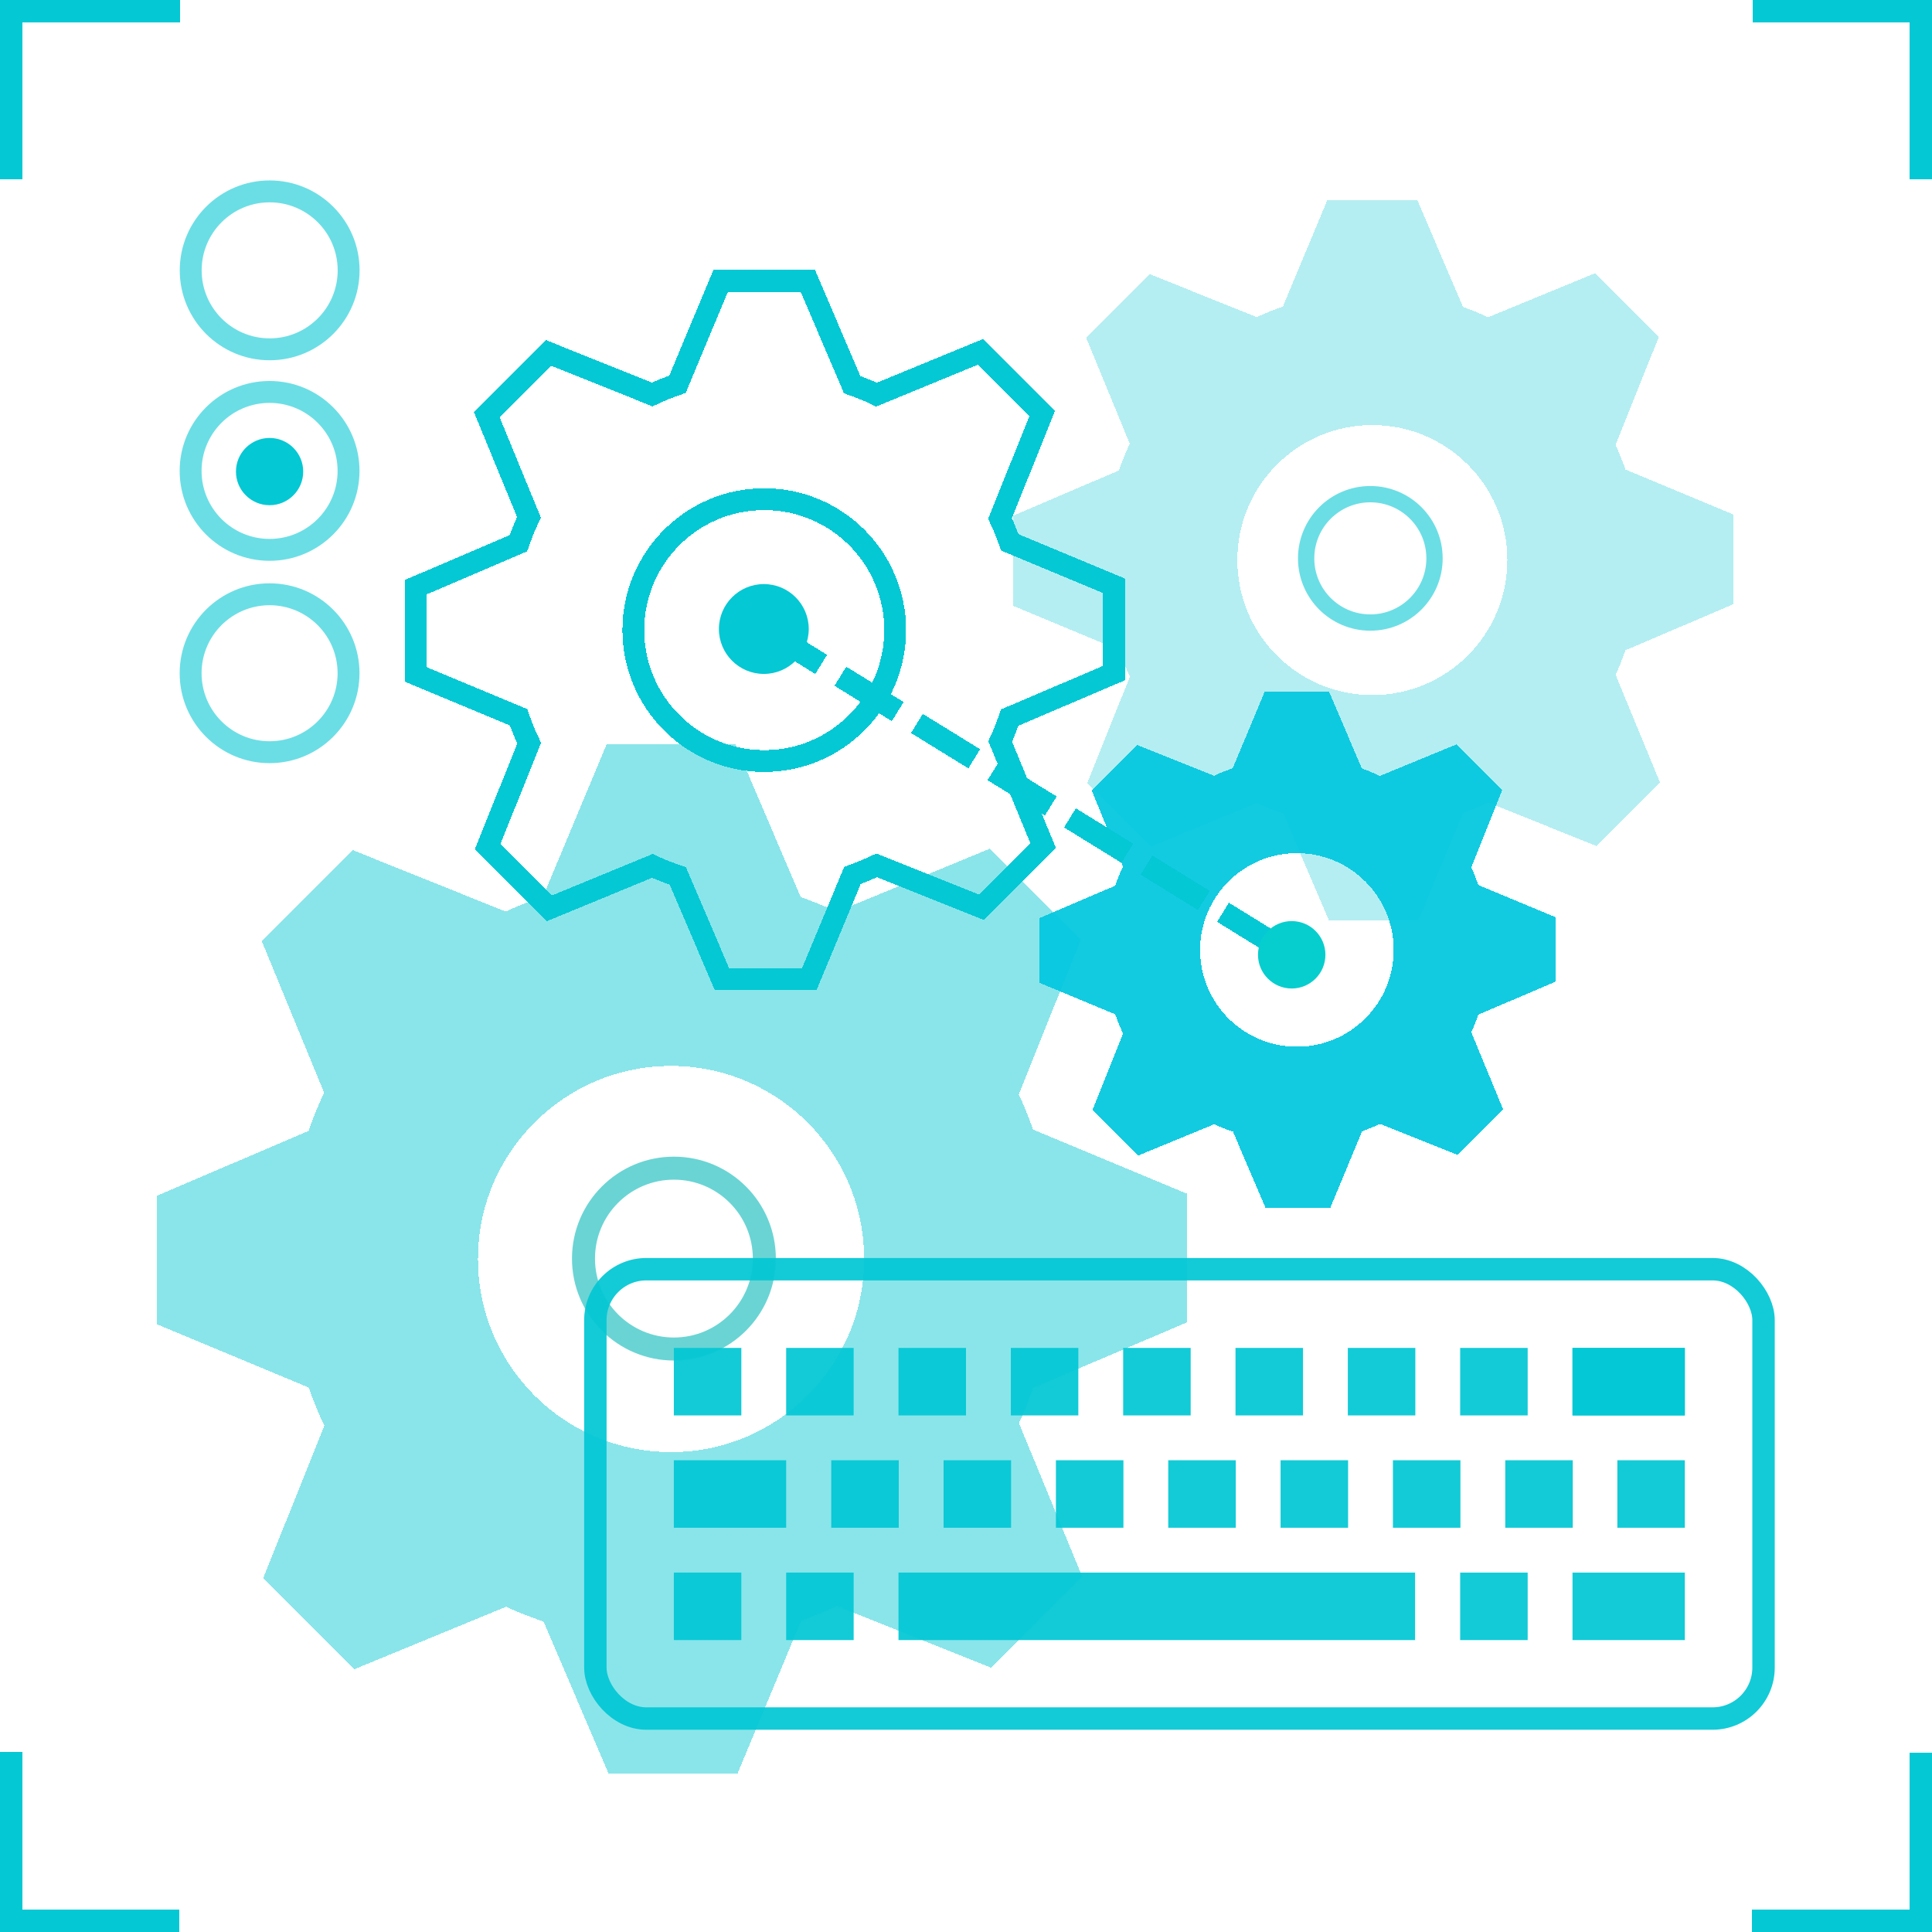 <?xml version="1.0" encoding="UTF-8" standalone="no"?>
<!-- Created with Inkscape (http://www.inkscape.org/) -->

<svg
   xmlns:dc="http://purl.org/dc/elements/1.1/"
   xmlns:cc="http://creativecommons.org/ns#"
   xmlns:rdf="http://www.w3.org/1999/02/22-rdf-syntax-ns#"
   xmlns:svg="http://www.w3.org/2000/svg"
   xmlns="http://www.w3.org/2000/svg"
   xmlns:sodipodi="http://sodipodi.sourceforge.net/DTD/sodipodi-0.dtd"
   xmlns:inkscape="http://www.inkscape.org/namespaces/inkscape"
   width="86"
   height="86"
   viewBox="0 0 22.754 22.754"
   version="1.1"
   id="svg8"
   inkscape:version="0.92.4 (5da689c313, 2019-01-14)"
   sodipodi:docname="backend_colored.svg"
   style="shape-rendering:crispEdges">
  <defs
     id="defs2" />
  <sodipodi:namedview
     id="base"
     pagecolor="#ffffff"
     bordercolor="#999999"
     borderopacity="0.831"
     inkscape:pageopacity="0"
     inkscape:pageshadow="2"
     inkscape:zoom="11.313708"
     inkscape:cx="29.095055"
     inkscape:cy="14.36489"
     inkscape:document-units="px"
     inkscape:current-layer="g921"
     showgrid="true"
     inkscape:window-width="1920"
     inkscape:window-height="1017"
     inkscape:window-x="1912"
     inkscape:window-y="-8"
     inkscape:window-maximized="1"
     showguides="true"
     inkscape:guide-bbox="true"
     inkscape:snap-bbox="true"
     inkscape:bbox-paths="true"
     inkscape:bbox-nodes="true"
     inkscape:snap-bbox-edge-midpoints="true"
     inkscape:snap-bbox-midpoints="true"
     inkscape:object-paths="true"
     inkscape:snap-intersection-paths="true"
     inkscape:snap-smooth-nodes="true"
     inkscape:snap-midpoints="true"
     inkscape:snap-global="true"
     fit-margin-top="0"
     fit-margin-left="0"
     fit-margin-right="0"
     fit-margin-bottom="0"
     units="px"
     inkscape:showpageshadow="false"
     width="96mm">
    <inkscape:grid
       type="xygrid"
       id="grid815"
       spacingx="0.132"
       spacingy="0.132"
       empspacing="2"
       originx="-78.846"
       originy="-230.452" />
    <sodipodi:guide
       position="16.14,16.14"
       orientation="0,1"
       id="guide1028"
       inkscape:locked="false" />
    <sodipodi:guide
       position="7.937,8.334"
       orientation="1,0"
       id="guide1030"
       inkscape:locked="false" />
    <sodipodi:guide
       position="16.14,16.14"
       orientation="1,0"
       id="guide1032"
       inkscape:locked="false" />
  </sodipodi:namedview>
  <g
     inkscape:label="Layer 1"
     inkscape:groupmode="layer"
     id="layer1"
     transform="translate(-78.846,-43.794)">
    <g
       transform="translate(4.7726044e-6,-2.91)"
       style="shape-rendering:crispEdges"
       id="console"
       inkscape:label="#g4764">
      <g
         id="g4814-7" />
    </g>
    <g
       id="g865"
       transform="matrix(0.379,0,0,0.379,80.697,52.558)"
       style="opacity:0.529;fill:#04c8d4;fill-opacity:0.878">
      <g
         id="Layer_1"
         style="fill:#04c8d4;fill-opacity:0.878" />
      <g
         id="cog"
         style="fill:#04c8d4;fill-opacity:0.878">
        <path
           id="path851"
           style="fill:#04c8d4;fill-opacity:0.878"
           d="m 32,17.969 v -4 L 27.219,11.977 C 27.086,11.602 26.946,11.239 26.774,10.883 L 28.704,6.078 25.875,3.25 21.113,5.211 C 20.75,5.035 20.379,4.887 19.996,4.75 L 17.969,0 h -4 l -1.977,4.734 c -0.398,0.141 -0.781,0.289 -1.16,0.469 L 6.078,3.293 3.25,6.121 5.188,10.832 C 5,11.219 4.848,11.613 4.703,12.02 L 0,14.031 v 4 l 4.707,1.961 c 0.145,0.406 0.301,0.801 0.488,1.188 l -1.902,4.742 2.828,2.828 4.723,-1.945 c 0.379,0.18 0.766,0.324 1.164,0.461 L 14.031,32 h 4 l 1.98,-4.758 c 0.379,-0.141 0.754,-0.289 1.113,-0.461 l 4.797,1.922 2.828,-2.828 -1.969,-4.773 c 0.168,-0.359 0.305,-0.723 0.438,-1.094 z M 15.969,22 c -3.312,0 -6,-2.688 -6,-6 0,-3.312 2.688,-6 6,-6 3.312,0 6,2.688 6,6 0,3.312 -2.688,6 -6,6 z"
           inkscape:connector-curvature="0" />
      </g>
    </g>
    <g
       id="g865-0"
       transform="matrix(0.265,0,0,0.265,90.777,46.15)"
       style="opacity:0.337;fill:#04c8d4;fill-opacity:0.878;shape-rendering:crispEdges">
      <g
         id="Layer_1-5"
         style="fill:#04c8d4;fill-opacity:0.878" />
      <g
         id="cog-6"
         style="fill:#04c8d4;fill-opacity:0.878">
        <path
           id="path851-6"
           style="fill:#04c8d4;fill-opacity:0.878"
           d="m 32,17.969 v -4 L 27.219,11.977 C 27.086,11.602 26.946,11.239 26.774,10.883 L 28.704,6.078 25.875,3.25 21.113,5.211 C 20.75,5.035 20.379,4.887 19.996,4.75 L 17.969,0 h -4 l -1.977,4.734 c -0.398,0.141 -0.781,0.289 -1.16,0.469 L 6.078,3.293 3.25,6.121 5.188,10.832 C 5,11.219 4.848,11.613 4.703,12.02 L 0,14.031 v 4 l 4.707,1.961 c 0.145,0.406 0.301,0.801 0.488,1.188 l -1.902,4.742 2.828,2.828 4.723,-1.945 c 0.379,0.18 0.766,0.324 1.164,0.461 L 14.031,32 h 4 l 1.98,-4.758 c 0.379,-0.141 0.754,-0.289 1.113,-0.461 l 4.797,1.922 2.828,-2.828 -1.969,-4.773 c 0.168,-0.359 0.305,-0.723 0.438,-1.094 z M 15.969,22 c -3.312,0 -6,-2.688 -6,-6 0,-3.312 2.688,-6 6,-6 3.312,0 6,2.688 6,6 0,3.312 -2.688,6 -6,6 z"
           inkscape:connector-curvature="0" />
      </g>
    </g>
    <g
       id="g865-0-4"
       transform="matrix(0.19,0,0,0.19,91.086,51.942)"
       style="opacity:1;fill:#04c8df;fill-opacity:0.941;stroke:none;stroke-width:1.375;stroke-miterlimit:4;stroke-dasharray:none;stroke-opacity:1;shape-rendering:crispEdges">
      <g
         id="Layer_1-5-9"
         style="fill:#04c8df;fill-opacity:0.941;stroke:none;stroke-width:1.375;stroke-miterlimit:4;stroke-dasharray:none;stroke-opacity:1" />
      <g
         id="cog-6-1"
         style="fill:#04c8df;fill-opacity:0.941;stroke:none;stroke-width:1.375;stroke-miterlimit:4;stroke-dasharray:none;stroke-opacity:1">
        <path
           id="path851-6-9"
           style="fill:#04c8df;fill-opacity:0.941;stroke:none;stroke-width:1.375;stroke-miterlimit:4;stroke-dasharray:none;stroke-opacity:1"
           d="m 32,17.969 v -4 L 27.219,11.977 C 27.086,11.602 26.946,11.239 26.774,10.883 L 28.704,6.078 25.875,3.25 21.113,5.211 C 20.75,5.035 20.379,4.887 19.996,4.75 L 17.969,0 h -4 l -1.977,4.734 c -0.398,0.141 -0.781,0.289 -1.16,0.469 L 6.078,3.293 3.25,6.121 5.188,10.832 C 5,11.219 4.848,11.613 4.703,12.02 L 0,14.031 v 4 l 4.707,1.961 c 0.145,0.406 0.301,0.801 0.488,1.188 l -1.902,4.742 2.828,2.828 4.723,-1.945 c 0.379,0.18 0.766,0.324 1.164,0.461 L 14.031,32 h 4 l 1.98,-4.758 c 0.379,-0.141 0.754,-0.289 1.113,-0.461 l 4.797,1.922 2.828,-2.828 -1.969,-4.773 c 0.168,-0.359 0.305,-0.723 0.438,-1.094 z M 15.969,22 c -3.312,0 -6,-2.688 -6,-6 0,-3.312 2.688,-6 6,-6 3.312,0 6,2.688 6,6 0,3.312 -2.688,6 -6,6 z"
           inkscape:connector-curvature="0" />
      </g>
    </g>
    <g
       id="g865-0-9"
       style="opacity:1;fill:none;fill-opacity:0.879;stroke:#04c8d4;stroke-width:1;stroke-miterlimit:4;stroke-dasharray:none;stroke-opacity:0.995;shape-rendering:crispEdges"
       transform="matrix(0.257,0,0,0.257,83.743,47.103)">
      <g
         id="Layer_1-5-1"
         style="fill:none;fill-opacity:0.879;stroke:#04c8d4;stroke-width:1;stroke-miterlimit:4;stroke-dasharray:none;stroke-opacity:0.995" />
      <g
         id="cog-6-9"
         style="fill:none;fill-opacity:0.879;stroke:#04c8d4;stroke-width:1;stroke-miterlimit:4;stroke-dasharray:none;stroke-opacity:0.995">
        <path
           id="path851-6-5"
           style="fill:none;fill-opacity:0.879;stroke:#04c8d4;stroke-width:1;stroke-miterlimit:4;stroke-dasharray:none;stroke-opacity:0.995"
           d="m 32,17.969 v -4 L 27.219,11.977 C 27.086,11.602 26.946,11.239 26.774,10.883 L 28.704,6.078 25.875,3.25 21.113,5.211 C 20.75,5.035 20.379,4.887 19.996,4.75 L 17.969,0 h -4 l -1.977,4.734 c -0.398,0.141 -0.781,0.289 -1.16,0.469 L 6.078,3.293 3.25,6.121 5.188,10.832 C 5,11.219 4.848,11.613 4.703,12.02 L 0,14.031 v 4 l 4.707,1.961 c 0.145,0.406 0.301,0.801 0.488,1.188 l -1.902,4.742 2.828,2.828 4.723,-1.945 c 0.379,0.18 0.766,0.324 1.164,0.461 L 14.031,32 h 4 l 1.98,-4.758 c 0.379,-0.141 0.754,-0.289 1.113,-0.461 l 4.797,1.922 2.828,-2.828 -1.969,-4.773 c 0.168,-0.359 0.305,-0.723 0.438,-1.094 z M 15.969,22 c -3.312,0 -6,-2.688 -6,-6 0,-3.312 2.688,-6 6,-6 3.312,0 6,2.688 6,6 0,3.312 -2.688,6 -6,6 z"
           inkscape:connector-curvature="0" />
      </g>
    </g>
    <circle
       style="color:#000000;clip-rule:nonzero;display:inline;overflow:visible;visibility:visible;opacity:0.587;isolation:auto;mix-blend-mode:normal;color-interpolation:sRGB;color-interpolation-filters:linearRGB;solid-color:#000000;solid-opacity:1;fill:none;fill-opacity:0.879;fill-rule:nonzero;stroke:#04c8d4;stroke-width:0.192;stroke-linecap:square;stroke-linejoin:round;stroke-miterlimit:4;stroke-dasharray:none;stroke-dashoffset:0;stroke-opacity:1;color-rendering:auto;image-rendering:auto;shape-rendering:auto;text-rendering:auto;enable-background:accumulate"
       id="path1034-5-1-6"
       cx="94.985"
       cy="50.37"
       r="0.756" />
    <circle
       style="color:#000000;clip-rule:nonzero;display:inline;overflow:visible;visibility:visible;opacity:0.587;isolation:auto;mix-blend-mode:normal;color-interpolation:sRGB;color-interpolation-filters:linearRGB;solid-color:#000000;solid-opacity:1;fill:none;fill-opacity:0.879;fill-rule:nonzero;stroke:#02b7b7;stroke-width:0.271;stroke-linecap:square;stroke-linejoin:round;stroke-miterlimit:4;stroke-dasharray:none;stroke-dashoffset:0;stroke-opacity:1;color-rendering:auto;image-rendering:auto;shape-rendering:auto;text-rendering:auto;enable-background:accumulate"
       id="path1034-5-5"
       cx="86.783"
       cy="58.617"
       r="1.065" />
    <g
       id="keyboard"
       inkscape:label="#g4764"
       transform="matrix(3,0,0,3,-159.356,-128.632)"
       style="opacity:1">
      <rect
         inkscape:label="#rect4528"
         rx="0.2"
         y="62.458"
         x="81.738"
         height="1.764"
         width="4.586"
         id="kayboard"
         style="color:#000000;clip-rule:nonzero;display:inline;overflow:visible;visibility:visible;opacity:1;isolation:auto;mix-blend-mode:normal;color-interpolation:sRGB;color-interpolation-filters:linearRGB;solid-color:#000000;solid-opacity:1;fill:none;fill-opacity:1;fill-rule:evenodd;stroke:#04c8d4;stroke-width:0.088;stroke-linecap:butt;stroke-linejoin:round;stroke-miterlimit:4;stroke-dasharray:none;stroke-dashoffset:0;stroke-opacity:0.941;color-rendering:auto;image-rendering:auto;shape-rendering:auto;text-rendering:auto;enable-background:accumulate" />
      <g
         inkscape:label="#g4788"
         style="fill:#04c8d4;fill-opacity:0.941"
         id="keys"
         transform="translate(-0.765,0.017)">
        <rect
           ry="0.044"
           style="color:#000000;clip-rule:nonzero;display:inline;overflow:visible;visibility:visible;opacity:1;isolation:auto;mix-blend-mode:normal;color-interpolation:sRGB;color-interpolation-filters:linearRGB;solid-color:#000000;solid-opacity:1;fill:#04c8d4;fill-opacity:0.941;fill-rule:evenodd;stroke:none;stroke-width:0.265;stroke-linecap:butt;stroke-linejoin:round;stroke-miterlimit:4;stroke-dasharray:none;stroke-dashoffset:0;stroke-opacity:1;color-rendering:auto;image-rendering:auto;shape-rendering:auto;text-rendering:auto;enable-background:accumulate"
           id="rect4532-2"
           width="0.265"
           height="0.265"
           x="82.811"
           y="62.75"
           rx="0" />
        <rect
           ry="0.044"
           style="color:#000000;clip-rule:nonzero;display:inline;overflow:visible;visibility:visible;opacity:1;isolation:auto;mix-blend-mode:normal;color-interpolation:sRGB;color-interpolation-filters:linearRGB;solid-color:#000000;solid-opacity:1;fill:#04c8d4;fill-opacity:0.941;fill-rule:evenodd;stroke:none;stroke-width:0.265;stroke-linecap:butt;stroke-linejoin:round;stroke-miterlimit:4;stroke-dasharray:none;stroke-dashoffset:0;stroke-opacity:1;color-rendering:auto;image-rendering:auto;shape-rendering:auto;text-rendering:auto;enable-background:accumulate"
           id="rect4532-7"
           width="0.265"
           height="0.265"
           x="83.252"
           y="62.75"
           rx="0" />
        <rect
           ry="0.044"
           style="color:#000000;clip-rule:nonzero;display:inline;overflow:visible;visibility:visible;opacity:1;isolation:auto;mix-blend-mode:normal;color-interpolation:sRGB;color-interpolation-filters:linearRGB;solid-color:#000000;solid-opacity:1;fill:#04c8d4;fill-opacity:0.941;fill-rule:evenodd;stroke:none;stroke-width:0.31;stroke-linecap:butt;stroke-linejoin:round;stroke-miterlimit:4;stroke-dasharray:none;stroke-dashoffset:0;stroke-opacity:1;color-rendering:auto;image-rendering:auto;shape-rendering:auto;text-rendering:auto;enable-background:accumulate"
           id="rect4532-6"
           width="0.441"
           height="0.265"
           x="82.811"
           y="63.191"
           rx="0" />
        <rect
           ry="0.061"
           style="color:#000000;clip-rule:nonzero;display:inline;overflow:visible;visibility:visible;opacity:1;isolation:auto;mix-blend-mode:normal;color-interpolation:sRGB;color-interpolation-filters:linearRGB;solid-color:#000000;solid-opacity:1;fill:#04c8d4;fill-opacity:0.941;fill-rule:evenodd;stroke:none;stroke-width:0.748;stroke-linecap:butt;stroke-linejoin:round;stroke-miterlimit:4;stroke-dasharray:none;stroke-dashoffset:0;stroke-opacity:1;color-rendering:auto;image-rendering:auto;shape-rendering:auto;text-rendering:auto;enable-background:accumulate"
           id="rect4532-6-1"
           width="2.028"
           height="0.265"
           x="83.693"
           y="63.632"
           rx="0" />
        <rect
           ry="0.044"
           style="color:#000000;clip-rule:nonzero;display:inline;overflow:visible;visibility:visible;opacity:1;isolation:auto;mix-blend-mode:normal;color-interpolation:sRGB;color-interpolation-filters:linearRGB;solid-color:#000000;solid-opacity:1;fill:#04c8d4;fill-opacity:0.941;fill-rule:evenodd;stroke:none;stroke-width:0.265;stroke-linecap:butt;stroke-linejoin:round;stroke-miterlimit:4;stroke-dasharray:none;stroke-dashoffset:0;stroke-opacity:1;color-rendering:auto;image-rendering:auto;shape-rendering:auto;text-rendering:auto;enable-background:accumulate"
           id="rect4532-2-6-4"
           width="0.265"
           height="0.265"
           x="83.693"
           y="62.75"
           rx="0" />
        <rect
           ry="0.044"
           style="color:#000000;clip-rule:nonzero;display:inline;overflow:visible;visibility:visible;opacity:1;isolation:auto;mix-blend-mode:normal;color-interpolation:sRGB;color-interpolation-filters:linearRGB;solid-color:#000000;solid-opacity:1;fill:#04c8d4;fill-opacity:0.941;fill-rule:evenodd;stroke:none;stroke-width:0.265;stroke-linecap:butt;stroke-linejoin:round;stroke-miterlimit:4;stroke-dasharray:none;stroke-dashoffset:0;stroke-opacity:1;color-rendering:auto;image-rendering:auto;shape-rendering:auto;text-rendering:auto;enable-background:accumulate"
           id="rect4532-2-6-4-6"
           width="0.265"
           height="0.265"
           x="84.134"
           y="62.75"
           rx="0" />
        <rect
           ry="0.044"
           style="color:#000000;clip-rule:nonzero;display:inline;overflow:visible;visibility:visible;opacity:1;isolation:auto;mix-blend-mode:normal;color-interpolation:sRGB;color-interpolation-filters:linearRGB;solid-color:#000000;solid-opacity:1;fill:#04c8d4;fill-opacity:0.941;fill-rule:evenodd;stroke:none;stroke-width:0.265;stroke-linecap:butt;stroke-linejoin:round;stroke-miterlimit:4;stroke-dasharray:none;stroke-dashoffset:0;stroke-opacity:1;color-rendering:auto;image-rendering:auto;shape-rendering:auto;text-rendering:auto;enable-background:accumulate"
           id="rect4532-2-6-4-18"
           width="0.265"
           height="0.265"
           x="82.811"
           y="63.632"
           rx="0" />
        <rect
           ry="0.044"
           style="color:#000000;clip-rule:nonzero;display:inline;overflow:visible;visibility:visible;opacity:1;isolation:auto;mix-blend-mode:normal;color-interpolation:sRGB;color-interpolation-filters:linearRGB;solid-color:#000000;solid-opacity:1;fill:#04c8d4;fill-opacity:0.941;fill-rule:evenodd;stroke:none;stroke-width:0.265;stroke-linecap:butt;stroke-linejoin:round;stroke-miterlimit:4;stroke-dasharray:none;stroke-dashoffset:0;stroke-opacity:1;color-rendering:auto;image-rendering:auto;shape-rendering:auto;text-rendering:auto;enable-background:accumulate"
           id="rect4532-2-5"
           width="0.265"
           height="0.265"
           x="84.575"
           y="62.75"
           rx="0" />
        <rect
           ry="0.044"
           style="color:#000000;clip-rule:nonzero;display:inline;overflow:visible;visibility:visible;opacity:1;isolation:auto;mix-blend-mode:normal;color-interpolation:sRGB;color-interpolation-filters:linearRGB;solid-color:#000000;solid-opacity:1;fill:#04c8d4;fill-opacity:0.941;fill-rule:evenodd;stroke:none;stroke-width:0.265;stroke-linecap:butt;stroke-linejoin:round;stroke-miterlimit:4;stroke-dasharray:none;stroke-dashoffset:0;stroke-opacity:1;color-rendering:auto;image-rendering:auto;shape-rendering:auto;text-rendering:auto;enable-background:accumulate"
           id="rect4532-7-2"
           width="0.265"
           height="0.265"
           x="85.016"
           y="62.75"
           rx="0" />
        <rect
           ry="0.044"
           style="color:#000000;clip-rule:nonzero;display:inline;overflow:visible;visibility:visible;opacity:1;isolation:auto;mix-blend-mode:normal;color-interpolation:sRGB;color-interpolation-filters:linearRGB;solid-color:#000000;solid-opacity:1;fill:#04c8d4;fill-opacity:0.941;fill-rule:evenodd;stroke:none;stroke-width:0.265;stroke-linecap:butt;stroke-linejoin:round;stroke-miterlimit:4;stroke-dasharray:none;stroke-dashoffset:0;stroke-opacity:1;color-rendering:auto;image-rendering:auto;shape-rendering:auto;text-rendering:auto;enable-background:accumulate"
           id="rect4532-2-6-4-1"
           width="0.265"
           height="0.265"
           x="85.457"
           y="62.75"
           rx="0" />
        <rect
           ry="0.044"
           style="color:#000000;clip-rule:nonzero;display:inline;overflow:visible;visibility:visible;opacity:1;isolation:auto;mix-blend-mode:normal;color-interpolation:sRGB;color-interpolation-filters:linearRGB;solid-color:#000000;solid-opacity:1;fill:#04c8d4;fill-opacity:0.941;fill-rule:evenodd;stroke:none;stroke-width:0.265;stroke-linecap:butt;stroke-linejoin:round;stroke-miterlimit:4;stroke-dasharray:none;stroke-dashoffset:0;stroke-opacity:1;color-rendering:auto;image-rendering:auto;shape-rendering:auto;text-rendering:auto;enable-background:accumulate"
           id="rect4532-2-6-4-6-2"
           width="0.265"
           height="0.265"
           x="85.898"
           y="62.75"
           rx="0" />
        <rect
           ry="0.044"
           style="color:#000000;clip-rule:nonzero;display:inline;overflow:visible;visibility:visible;opacity:1;isolation:auto;mix-blend-mode:normal;color-interpolation:sRGB;color-interpolation-filters:linearRGB;solid-color:#000000;solid-opacity:1;fill:#04c8d4;fill-opacity:0.941;fill-rule:evenodd;stroke:none;stroke-width:0.265;stroke-linecap:butt;stroke-linejoin:round;stroke-miterlimit:4;stroke-dasharray:none;stroke-dashoffset:0;stroke-opacity:1;color-rendering:auto;image-rendering:auto;shape-rendering:auto;text-rendering:auto;enable-background:accumulate"
           id="rect4532-2-4"
           width="0.265"
           height="0.265"
           x="83.429"
           y="63.191"
           rx="0" />
        <rect
           ry="0.044"
           style="color:#000000;clip-rule:nonzero;display:inline;overflow:visible;visibility:visible;opacity:1;isolation:auto;mix-blend-mode:normal;color-interpolation:sRGB;color-interpolation-filters:linearRGB;solid-color:#000000;solid-opacity:1;fill:#04c8d4;fill-opacity:0.941;fill-rule:evenodd;stroke:none;stroke-width:0.265;stroke-linecap:butt;stroke-linejoin:round;stroke-miterlimit:4;stroke-dasharray:none;stroke-dashoffset:0;stroke-opacity:1;color-rendering:auto;image-rendering:auto;shape-rendering:auto;text-rendering:auto;enable-background:accumulate"
           id="rect4532-7-4"
           width="0.265"
           height="0.265"
           x="83.87"
           y="63.191"
           rx="0" />
        <rect
           ry="0.044"
           style="color:#000000;clip-rule:nonzero;display:inline;overflow:visible;visibility:visible;opacity:1;isolation:auto;mix-blend-mode:normal;color-interpolation:sRGB;color-interpolation-filters:linearRGB;solid-color:#000000;solid-opacity:1;fill:#04c8d4;fill-opacity:0.941;fill-rule:evenodd;stroke:none;stroke-width:0.265;stroke-linecap:butt;stroke-linejoin:round;stroke-miterlimit:4;stroke-dasharray:none;stroke-dashoffset:0;stroke-opacity:1;color-rendering:auto;image-rendering:auto;shape-rendering:auto;text-rendering:auto;enable-background:accumulate"
           id="rect4532-2-6-4-5"
           width="0.265"
           height="0.265"
           x="84.311"
           y="63.191"
           rx="0" />
        <rect
           ry="0.044"
           style="color:#000000;clip-rule:nonzero;display:inline;overflow:visible;visibility:visible;opacity:1;isolation:auto;mix-blend-mode:normal;color-interpolation:sRGB;color-interpolation-filters:linearRGB;solid-color:#000000;solid-opacity:1;fill:#04c8d4;fill-opacity:0.941;fill-rule:evenodd;stroke:none;stroke-width:0.265;stroke-linecap:butt;stroke-linejoin:round;stroke-miterlimit:4;stroke-dasharray:none;stroke-dashoffset:0;stroke-opacity:1;color-rendering:auto;image-rendering:auto;shape-rendering:auto;text-rendering:auto;enable-background:accumulate"
           id="rect4532-2-6-4-6-8"
           width="0.265"
           height="0.265"
           x="84.752"
           y="63.191"
           rx="0" />
        <rect
           ry="0.044"
           style="color:#000000;clip-rule:nonzero;display:inline;overflow:visible;visibility:visible;opacity:1;isolation:auto;mix-blend-mode:normal;color-interpolation:sRGB;color-interpolation-filters:linearRGB;solid-color:#000000;solid-opacity:1;fill:#04c8d4;fill-opacity:0.941;fill-rule:evenodd;stroke:none;stroke-width:0.265;stroke-linecap:butt;stroke-linejoin:round;stroke-miterlimit:4;stroke-dasharray:none;stroke-dashoffset:0;stroke-opacity:1;color-rendering:auto;image-rendering:auto;shape-rendering:auto;text-rendering:auto;enable-background:accumulate"
           id="rect4532-2-5-4"
           width="0.265"
           height="0.265"
           x="85.193"
           y="63.191"
           rx="0" />
        <rect
           ry="0.044"
           style="color:#000000;clip-rule:nonzero;display:inline;overflow:visible;visibility:visible;opacity:1;isolation:auto;mix-blend-mode:normal;color-interpolation:sRGB;color-interpolation-filters:linearRGB;solid-color:#000000;solid-opacity:1;fill:#04c8d4;fill-opacity:0.941;fill-rule:evenodd;stroke:none;stroke-width:0.265;stroke-linecap:butt;stroke-linejoin:round;stroke-miterlimit:4;stroke-dasharray:none;stroke-dashoffset:0;stroke-opacity:1;color-rendering:auto;image-rendering:auto;shape-rendering:auto;text-rendering:auto;enable-background:accumulate"
           id="rect4532-7-2-3"
           width="0.265"
           height="0.265"
           x="85.634"
           y="63.191"
           rx="0" />
        <rect
           ry="0.044"
           style="color:#000000;clip-rule:nonzero;display:inline;overflow:visible;visibility:visible;opacity:1;isolation:auto;mix-blend-mode:normal;color-interpolation:sRGB;color-interpolation-filters:linearRGB;solid-color:#000000;solid-opacity:1;fill:#04c8d4;fill-opacity:0.941;fill-rule:evenodd;stroke:none;stroke-width:0.265;stroke-linecap:butt;stroke-linejoin:round;stroke-miterlimit:4;stroke-dasharray:none;stroke-dashoffset:0;stroke-opacity:1;color-rendering:auto;image-rendering:auto;shape-rendering:auto;text-rendering:auto;enable-background:accumulate"
           id="rect4532-2-6-4-1-3"
           width="0.265"
           height="0.265"
           x="86.075"
           y="63.191"
           rx="0" />
        <rect
           ry="0.044"
           style="color:#000000;clip-rule:nonzero;display:inline;overflow:visible;visibility:visible;opacity:1;isolation:auto;mix-blend-mode:normal;color-interpolation:sRGB;color-interpolation-filters:linearRGB;solid-color:#000000;solid-opacity:1;fill:#04c8d4;fill-opacity:0.941;fill-rule:evenodd;stroke:none;stroke-width:0.265;stroke-linecap:butt;stroke-linejoin:round;stroke-miterlimit:4;stroke-dasharray:none;stroke-dashoffset:0;stroke-opacity:1;color-rendering:auto;image-rendering:auto;shape-rendering:auto;text-rendering:auto;enable-background:accumulate"
           id="rect4532-2-6-4-6-2-5"
           width="0.265"
           height="0.265"
           x="86.515"
           y="63.191"
           rx="0" />
        <rect
           ry="0.044"
           style="color:#000000;clip-rule:nonzero;display:inline;overflow:visible;visibility:visible;opacity:1;isolation:auto;mix-blend-mode:normal;color-interpolation:sRGB;color-interpolation-filters:linearRGB;solid-color:#000000;solid-opacity:1;fill:#04c8d4;fill-opacity:0.941;fill-rule:evenodd;stroke:none;stroke-width:0.265;stroke-linecap:butt;stroke-linejoin:round;stroke-miterlimit:4;stroke-dasharray:none;stroke-dashoffset:0;stroke-opacity:1;color-rendering:auto;image-rendering:auto;shape-rendering:auto;text-rendering:auto;enable-background:accumulate"
           id="rect4532-2-6-4-6-2-3"
           width="0.441"
           height="0.265"
           x="86.339"
           y="62.75"
           rx="0" />
        <rect
           ry="0.044"
           style="color:#000000;clip-rule:nonzero;display:inline;overflow:visible;visibility:visible;opacity:1;isolation:auto;mix-blend-mode:normal;color-interpolation:sRGB;color-interpolation-filters:linearRGB;solid-color:#000000;solid-opacity:1;fill:#04c8d4;fill-opacity:0.941;fill-rule:evenodd;stroke:none;stroke-width:0.265;stroke-linecap:butt;stroke-linejoin:round;stroke-miterlimit:4;stroke-dasharray:none;stroke-dashoffset:0;stroke-opacity:1;color-rendering:auto;image-rendering:auto;shape-rendering:auto;text-rendering:auto;enable-background:accumulate"
           id="rect4532-2-6-4-6-2-3-8"
           width="0.441"
           height="0.265"
           x="86.339"
           y="62.75"
           rx="0" />
        <rect
           ry="0.044"
           style="color:#000000;clip-rule:nonzero;display:inline;overflow:visible;visibility:visible;opacity:1;isolation:auto;mix-blend-mode:normal;color-interpolation:sRGB;color-interpolation-filters:linearRGB;solid-color:#000000;solid-opacity:1;fill:#04c8d4;fill-opacity:0.941;fill-rule:evenodd;stroke:none;stroke-width:0.265;stroke-linecap:butt;stroke-linejoin:round;stroke-miterlimit:4;stroke-dasharray:none;stroke-dashoffset:0;stroke-opacity:1;color-rendering:auto;image-rendering:auto;shape-rendering:auto;text-rendering:auto;enable-background:accumulate"
           id="rect4532-2-6-4-6-2-3-8-1"
           width="0.441"
           height="0.265"
           x="86.339"
           y="63.632"
           rx="0" />
        <rect
           ry="0.044"
           style="color:#000000;clip-rule:nonzero;display:inline;overflow:visible;visibility:visible;opacity:1;isolation:auto;mix-blend-mode:normal;color-interpolation:sRGB;color-interpolation-filters:linearRGB;solid-color:#000000;solid-opacity:1;fill:#04c8d4;fill-opacity:0.941;fill-rule:evenodd;stroke:none;stroke-width:0.265;stroke-linecap:butt;stroke-linejoin:round;stroke-miterlimit:4;stroke-dasharray:none;stroke-dashoffset:0;stroke-opacity:1;color-rendering:auto;image-rendering:auto;shape-rendering:auto;text-rendering:auto;enable-background:accumulate"
           id="rect4532-2-6-4-1-3-2"
           width="0.265"
           height="0.265"
           x="85.898"
           y="63.632"
           rx="0" />
        <rect
           ry="0.044"
           style="color:#000000;clip-rule:nonzero;display:inline;overflow:visible;visibility:visible;opacity:1;isolation:auto;mix-blend-mode:normal;color-interpolation:sRGB;color-interpolation-filters:linearRGB;solid-color:#000000;solid-opacity:1;fill:#04c8d4;fill-opacity:0.941;fill-rule:evenodd;stroke:none;stroke-width:0.265;stroke-linecap:butt;stroke-linejoin:round;stroke-miterlimit:4;stroke-dasharray:none;stroke-dashoffset:0;stroke-opacity:1;color-rendering:auto;image-rendering:auto;shape-rendering:auto;text-rendering:auto;enable-background:accumulate"
           id="rect4532-2-6-4-18-1"
           width="0.265"
           height="0.265"
           x="83.252"
           y="63.632"
           rx="0" />
      </g>
    </g>
    <circle
       style="color:#000000;clip-rule:nonzero;display:inline;overflow:visible;visibility:visible;opacity:0.587;isolation:auto;mix-blend-mode:normal;color-interpolation:sRGB;color-interpolation-filters:linearRGB;solid-color:#000000;solid-opacity:1;fill:none;fill-opacity:1;fill-rule:nonzero;stroke:#04c8d4;stroke-width:0.258;stroke-linecap:square;stroke-linejoin:round;stroke-miterlimit:4;stroke-dasharray:none;stroke-dashoffset:0;stroke-opacity:1;color-rendering:auto;image-rendering:auto;shape-rendering:auto;text-rendering:auto;enable-background:accumulate"
       id="path1096"
       cx="82.022"
       cy="46.978"
       r="0.93" />
    <circle
       style="color:#000000;clip-rule:nonzero;display:inline;overflow:visible;visibility:visible;opacity:0.587;isolation:auto;mix-blend-mode:normal;color-interpolation:sRGB;color-interpolation-filters:linearRGB;solid-color:#000000;solid-opacity:1;fill:none;fill-opacity:1;fill-rule:nonzero;stroke:#04c8d4;stroke-width:0.258;stroke-linecap:square;stroke-linejoin:round;stroke-miterlimit:4;stroke-dasharray:none;stroke-dashoffset:0;stroke-opacity:1;color-rendering:auto;image-rendering:auto;shape-rendering:auto;text-rendering:auto;enable-background:accumulate"
       id="path1096-3"
       cx="82.021"
       cy="49.34"
       r="0.93" />
    <circle
       style="color:#000000;clip-rule:nonzero;display:inline;overflow:visible;visibility:visible;opacity:0.587;isolation:auto;mix-blend-mode:normal;color-interpolation:sRGB;color-interpolation-filters:linearRGB;solid-color:#000000;solid-opacity:1;fill:none;fill-opacity:1;fill-rule:nonzero;stroke:#04c8d4;stroke-width:0.258;stroke-linecap:square;stroke-linejoin:round;stroke-miterlimit:4;stroke-dasharray:none;stroke-dashoffset:0;stroke-opacity:1;color-rendering:auto;image-rendering:auto;shape-rendering:auto;text-rendering:auto;enable-background:accumulate"
       id="path1096-0"
       cx="82.021"
       cy="51.723"
       r="0.93" />
    <circle
       style="color:#000000;clip-rule:nonzero;display:inline;overflow:visible;visibility:visible;opacity:1;isolation:auto;mix-blend-mode:normal;color-interpolation:sRGB;color-interpolation-filters:linearRGB;solid-color:#000000;solid-opacity:1;fill:#04c8d4;fill-opacity:1;fill-rule:nonzero;stroke:none;stroke-width:0.274;stroke-linecap:square;stroke-linejoin:round;stroke-miterlimit:4;stroke-dasharray:none;stroke-dashoffset:0;stroke-opacity:1;color-rendering:auto;image-rendering:auto;shape-rendering:auto;text-rendering:auto;enable-background:accumulate"
       id="path1119"
       cx="82.021"
       cy="49.348"
       r="0.396" />
    <path
       style="fill:none;fill-rule:evenodd;stroke:#04c8d4;stroke-width:0.265;stroke-linecap:butt;stroke-linejoin:miter;stroke-miterlimit:4;stroke-dasharray:0.794, 0.265;stroke-dashoffset:0;stroke-opacity:1"
       d="m 87.842,51.202 6.218,3.836"
       id="path5695"
       inkscape:connector-curvature="0" />
    <ellipse
       style="color:#000000;clip-rule:nonzero;display:inline;overflow:visible;visibility:visible;opacity:1;isolation:auto;mix-blend-mode:normal;color-interpolation:sRGB;color-interpolation-filters:linearRGB;solid-color:#000000;solid-opacity:1;fill:#07cece;fill-opacity:1;fill-rule:nonzero;stroke:none;stroke-width:0.265;stroke-linecap:square;stroke-linejoin:round;stroke-miterlimit:4;stroke-dasharray:0.794, 0.265;stroke-dashoffset:0;stroke-opacity:1;color-rendering:auto;image-rendering:auto;shape-rendering:auto;text-rendering:auto;enable-background:accumulate"
       id="path5699"
       cx="94.059"
       cy="55.039"
       rx="0.397"
       ry="0.397" />
    <circle
       style="color:#000000;clip-rule:nonzero;display:inline;overflow:visible;visibility:visible;opacity:1;isolation:auto;mix-blend-mode:normal;color-interpolation:sRGB;color-interpolation-filters:linearRGB;solid-color:#000000;solid-opacity:1;fill:#04c8d4;fill-opacity:1;fill-rule:nonzero;stroke:none;stroke-width:0.265;stroke-linecap:square;stroke-linejoin:round;stroke-miterlimit:4;stroke-dasharray:0.794, 0.265;stroke-dashoffset:0;stroke-opacity:1;color-rendering:auto;image-rendering:auto;shape-rendering:auto;text-rendering:auto;enable-background:accumulate"
       id="path5701"
       cx="87.842"
       cy="51.202"
       r="0.529" />
    <g
       style="stroke:#04c8d4;stroke-opacity:1;shape-rendering:crispEdges"
       id="g921">
      <path
         sodipodi:nodetypes="ccc"
         inkscape:connector-curvature="0"
         id="path864"
         d="m 80.963,43.926 -1.984,-1.2e-5 v 1.984"
         style="fill:none;fill-opacity:1;stroke:#04c8d4;stroke-width:0.265;stroke-linecap:butt;stroke-linejoin:miter;stroke-miterlimit:4;stroke-dasharray:none;stroke-opacity:1;shape-rendering:crispEdges" />
      <path
         sodipodi:nodetypes="ccc"
         inkscape:connector-curvature="0"
         id="path864-3"
         d="m 78.978,64.431 v 1.984 l 1.984,1.2e-5"
         style="fill:none;fill-opacity:1;stroke:#04c8d4;stroke-width:0.265px;stroke-linecap:butt;stroke-linejoin:miter;stroke-opacity:1;shape-rendering:crispEdges" />
      <path
         sodipodi:nodetypes="ccc"
         inkscape:connector-curvature="0"
         id="path864-3-6"
         d="m 99.483,66.416 1.984,-1.2e-5 v -1.984"
         style="fill:none;fill-opacity:1;stroke:#04c8d4;stroke-width:0.265px;stroke-linecap:butt;stroke-linejoin:miter;stroke-opacity:1;shape-rendering:crispEdges" />
      <path
         sodipodi:nodetypes="ccc"
         inkscape:connector-curvature="0"
         id="path864-3-5"
         d="m 101.468,45.91 v -1.984 l -1.984,1.2e-5"
         style="fill:none;fill-opacity:1;stroke:#04c8d4;stroke-width:0.265px;stroke-linecap:butt;stroke-linejoin:miter;stroke-opacity:1;shape-rendering:crispEdges" />
    </g>
  </g>
</svg>
